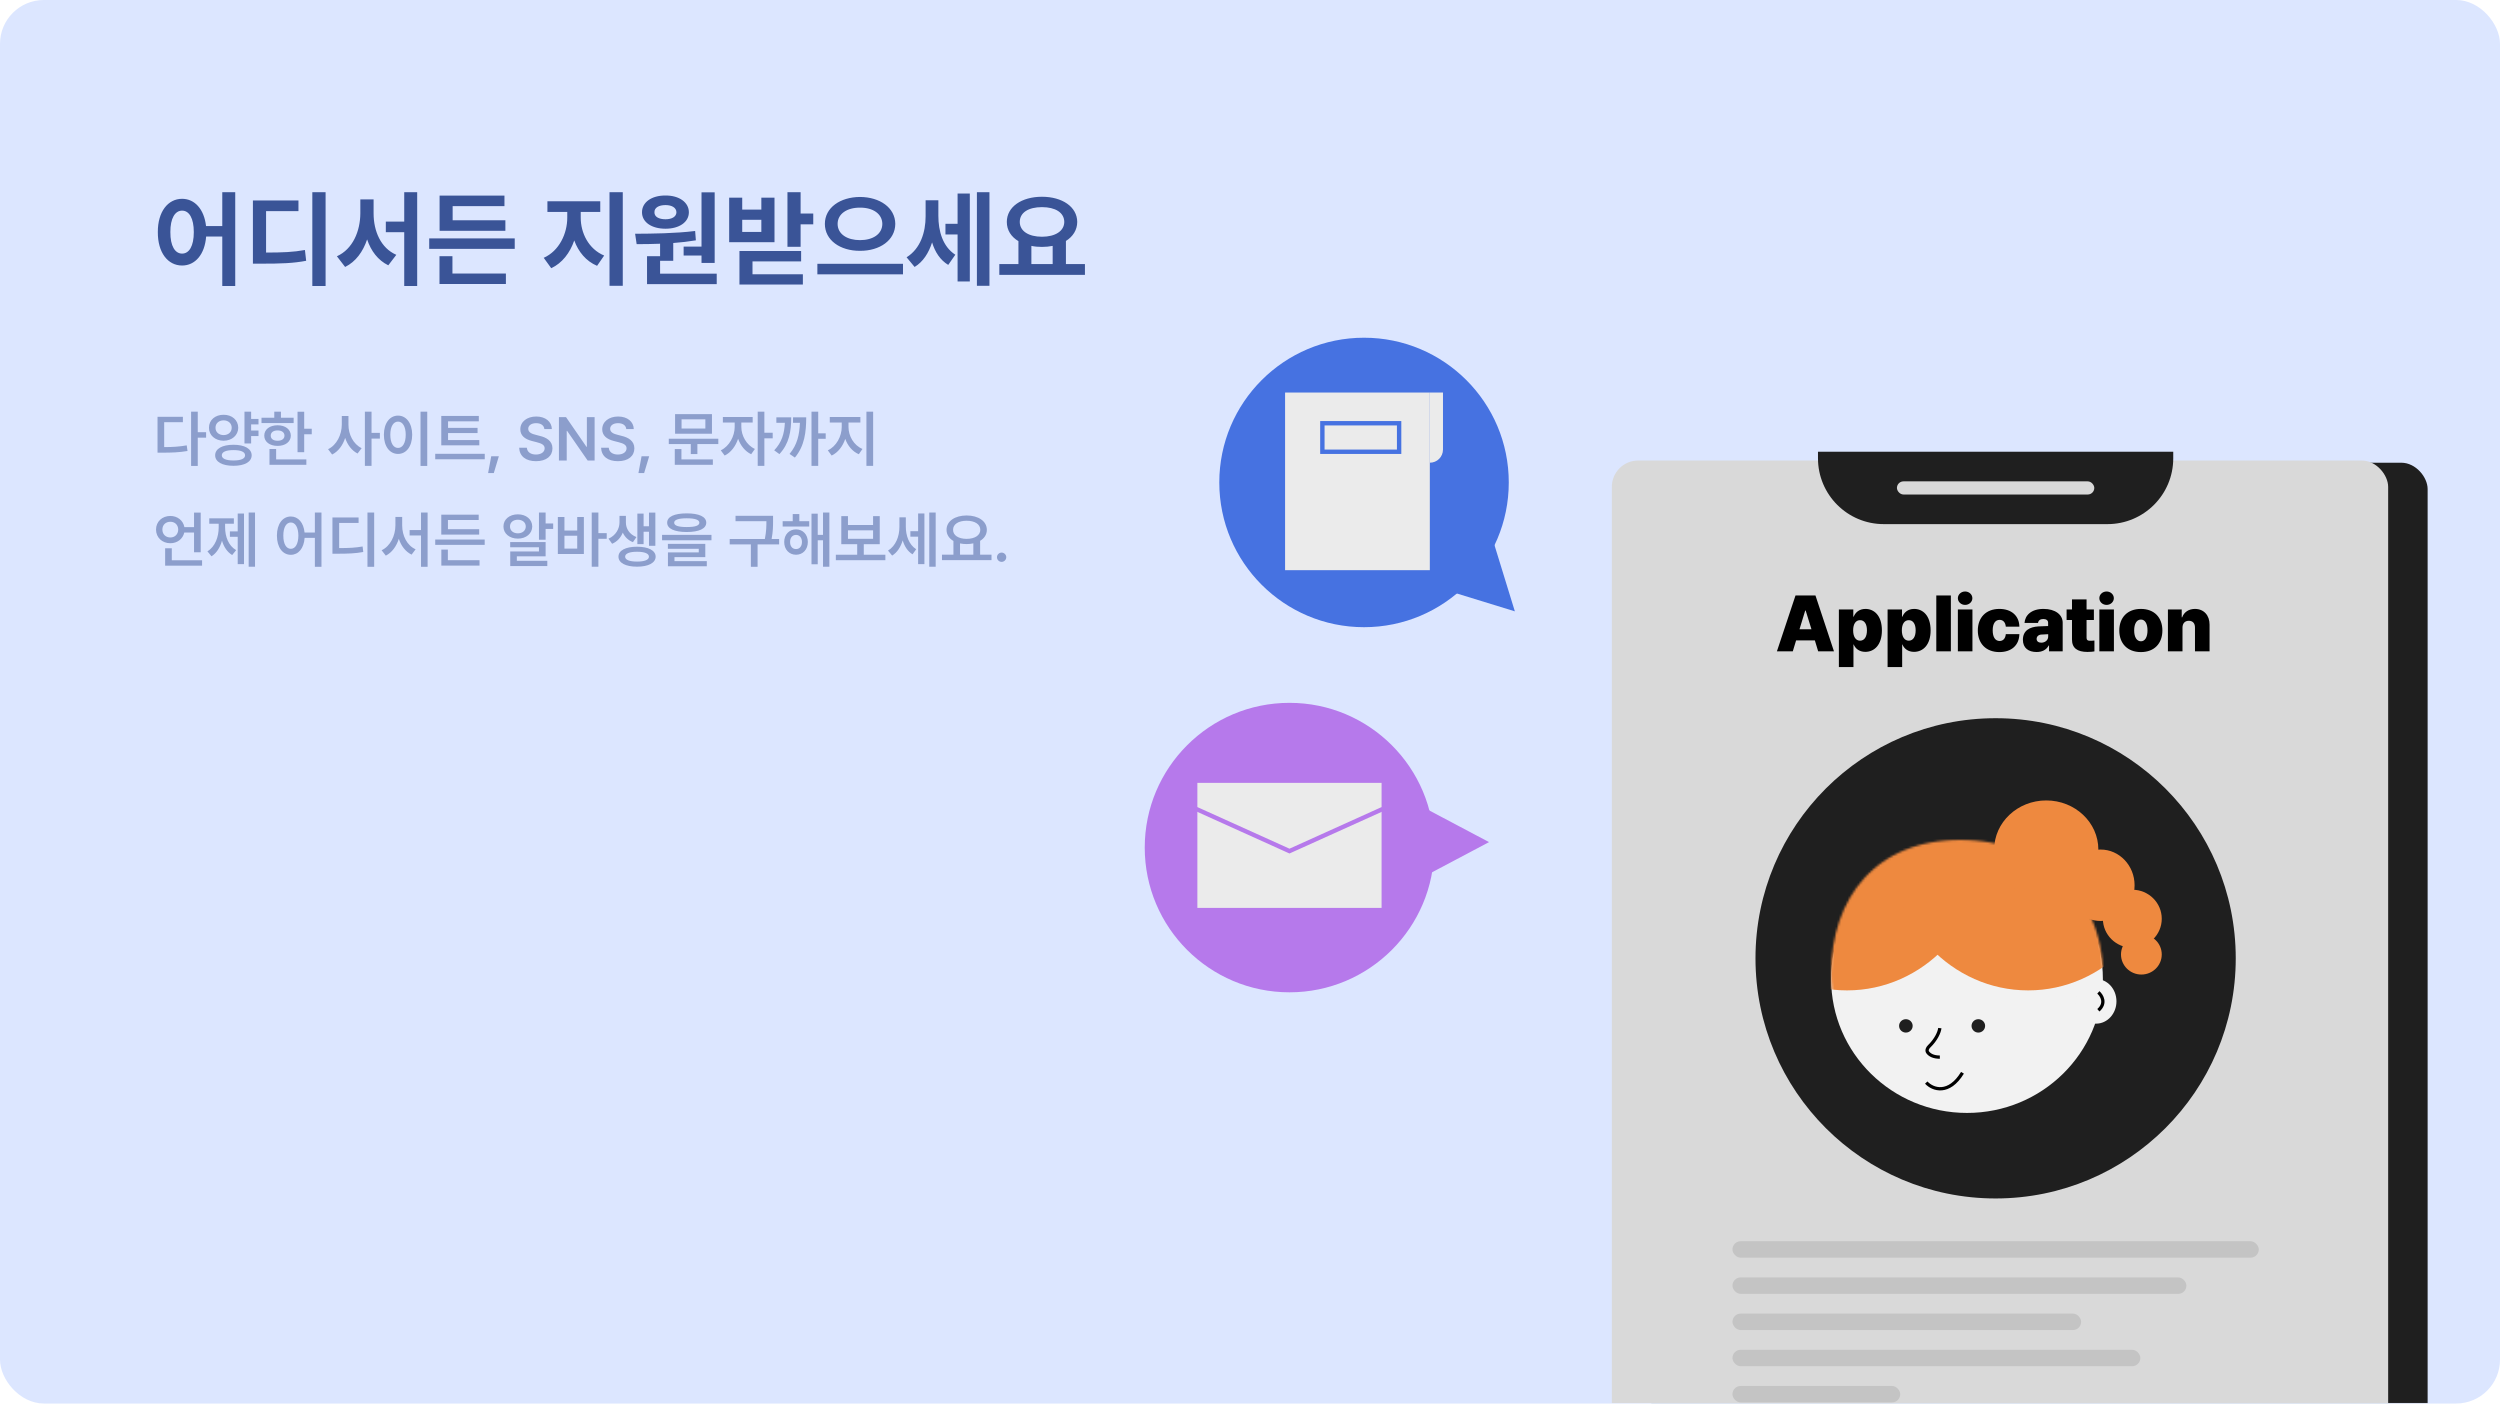 <svg width="1140" height="640" viewBox="0 0 1140 640" fill="none" xmlns="http://www.w3.org/2000/svg">
<rect width="1140" height="640" rx="20" fill="#DCE6FF"/>
<mask id="mask0_1240_71004" style="mask-type:alpha" maskUnits="userSpaceOnUse" x="0" y="0" width="1140" height="640">
<rect width="1140" height="640" rx="20" fill="#DCE6FF"/>
</mask>
<g mask="url(#mask0_1240_71004)">
<g filter="url(#filter0_d_1240_71004)">
<rect x="751" y="207" width="354" height="461" rx="12" fill="#1F1F1F"/>
</g>
<g filter="url(#filter1_d_1240_71004)">
<rect x="733" y="206" width="354" height="462" rx="12" fill="#D9D9D9"/>
</g>
<path d="M829 206H991V209C991 225.569 977.569 239 961 239H859C842.431 239 829 225.569 829 209V206Z" fill="#1F1F1F"/>
<rect x="865" y="219.5" width="90" height="6" rx="3" fill="#D9D9D9"/>
<path d="M817.516 297H810.273L818.746 271.547H827.852L836.289 297H829.082L827.57 292.008H819.027L817.516 297ZM820.574 286.945H826.023L823.387 278.402H823.176L820.574 286.945ZM838.531 304.172V277.91H845.105V281.215H845.281C846.019 279.316 847.777 277.664 850.66 277.664C854.492 277.664 858.148 280.582 858.148 287.473C858.148 294.047 854.702 297.246 850.589 297.246C847.847 297.246 846.054 295.77 845.281 293.871H845.175V304.172H838.531ZM845.035 287.438C845.035 290.32 846.195 292.148 848.199 292.148C850.167 292.148 851.327 290.355 851.327 287.438C851.327 284.555 850.167 282.797 848.199 282.797C846.195 282.797 845.035 284.555 845.035 287.438ZM860.741 304.172V277.91H867.315V281.215H867.491C868.229 279.316 869.987 277.664 872.87 277.664C876.702 277.664 880.358 280.582 880.358 287.473C880.358 294.047 876.913 297.246 872.8 297.246C870.057 297.246 868.264 295.77 867.491 293.871H867.385V304.172H860.741ZM867.245 287.438C867.245 290.32 868.405 292.148 870.409 292.148C872.378 292.148 873.538 290.355 873.538 287.438C873.538 284.555 872.378 282.797 870.409 282.797C868.405 282.797 867.245 284.555 867.245 287.438ZM889.596 271.547V297H882.951V271.547H889.596ZM892.787 297V277.91H899.431V297H892.787ZM896.091 275.836C894.263 275.836 892.787 274.465 892.787 272.777C892.787 271.09 894.263 269.719 896.091 269.719C897.919 269.719 899.396 271.09 899.396 272.777C899.396 274.465 897.919 275.836 896.091 275.836ZM911.727 297.352C905.575 297.352 901.884 293.379 901.884 287.508C901.884 281.637 905.575 277.664 911.727 277.664C917.247 277.664 920.762 280.828 920.833 285.75H914.645C914.47 283.746 913.38 282.656 911.833 282.656C909.934 282.656 908.669 284.238 908.669 287.438C908.669 290.672 909.934 292.289 911.833 292.289C913.38 292.289 914.47 291.199 914.645 289.16H920.833C920.727 294.152 917.317 297.352 911.727 297.352ZM922.442 291.727C922.442 287.508 925.57 285.891 929.473 285.645L933.938 285.469V283.922C933.938 282.867 933.059 282.27 931.758 282.27C930.387 282.27 929.508 282.867 929.332 284.062H923.18C923.426 280.582 926.238 277.664 931.863 277.664C937.172 277.664 940.582 280.266 940.582 283.957V297H934.36V294.328H934.219C933.094 296.402 931.195 297.316 928.664 297.316C925.008 297.316 922.442 295.523 922.442 291.727ZM928.699 291.34C928.699 292.465 929.578 293.062 930.809 293.062C932.461 293.062 934.008 292.008 933.973 290.215V289.195C933.305 289.213 931.547 289.283 930.668 289.371C929.473 289.512 928.699 290.32 928.699 291.34ZM954.812 277.91V282.727H951.472V290.883C951.472 291.797 951.929 292.148 952.843 292.184C953.335 292.219 954.32 292.148 955.058 292.078V297.035C954.425 297.141 953.406 297.281 951.894 297.281C947.253 297.281 944.792 295.523 944.828 291.551V282.727H942.367V277.91H944.828V273.34H951.472V277.91H954.812ZM957.3 297V277.91H963.944V297H957.3ZM960.604 275.836C958.776 275.836 957.3 274.465 957.3 272.777C957.3 271.09 958.776 269.719 960.604 269.719C962.432 269.719 963.909 271.09 963.909 272.777C963.909 274.465 962.432 275.836 960.604 275.836ZM976.24 297.352C970.088 297.352 966.397 293.379 966.397 287.508C966.397 281.637 970.088 277.664 976.24 277.664C982.393 277.664 986.049 281.637 986.049 287.508C986.049 293.379 982.393 297.352 976.24 297.352ZM976.276 292.43C978.139 292.43 979.264 290.496 979.264 287.473C979.264 284.414 978.139 282.516 976.276 282.516C974.342 282.516 973.182 284.414 973.182 287.473C973.182 290.496 974.342 292.43 976.276 292.43ZM995.216 286.207V297H988.572V277.91H994.865V281.496H995.076C995.92 279.105 998.099 277.664 1000.91 277.664C1004.95 277.664 1007.59 280.617 1007.56 284.836V297H1000.91V286.207C1000.95 284.238 999.892 283.078 998.099 283.078C996.341 283.078 995.216 284.238 995.216 286.207Z" fill="black"/>
<circle cx="910" cy="437" r="109.5" fill="#1F1F1F"/>
<ellipse cx="896.956" cy="446.427" rx="61.956" ry="61.071" fill="#F2F2F2"/>
<mask id="mask1_1240_71004" style="mask-type:alpha" maskUnits="userSpaceOnUse" x="835" y="383" width="124" height="125">
<path d="M958.912 444.071C958.912 478.924 931.174 507.178 896.956 507.178C862.739 507.178 835 478.924 835 444.071C835 409.218 855.652 383 893.858 383C932.065 383 958.912 409.218 958.912 444.071Z" fill="#FEB9BF"/>
</mask>
<g mask="url(#mask1_1240_71004)">
<ellipse cx="842.228" cy="385.392" rx="62.989" ry="66.228" fill="#EE893F"/>
<ellipse cx="924.836" cy="385.392" rx="62.989" ry="66.228" fill="#EE893F"/>
</g>
<ellipse cx="955.814" cy="456.608" rx="9.293" ry="10.178" fill="#F2F2F2"/>
<path d="M956.847 452.535C958.406 453.892 960.587 457.421 956.847 460.678" stroke="black" stroke-width="1.5"/>
<ellipse cx="869.076" cy="467.804" rx="3.098" ry="3.054" fill="#1F1F1F"/>
<ellipse cx="902.119" cy="467.804" rx="3.098" ry="3.054" fill="#1F1F1F"/>
<path d="M884.565 468.82C884.335 470.697 882.882 474.064 879.66 477.172C878.89 477.914 878.414 479.031 879.049 479.891C879.898 481.039 881.586 482.052 884.565 482.052" stroke="black" stroke-width="1.5"/>
<path d="M878.369 493.654C881.352 496.91 888.695 499.358 894.891 489.18" stroke="black" stroke-width="1.5"/>
<ellipse cx="933.098" cy="387.393" rx="23.75" ry="22.393" fill="#EE893F"/>
<ellipse cx="957.88" cy="403.68" rx="15.489" ry="16.286" fill="#EE893F"/>
<ellipse cx="972.336" cy="418.947" rx="13.424" ry="13.232" fill="#EE893F"/>
<ellipse cx="976.467" cy="435.231" rx="9.293" ry="9.161" fill="#EE893F"/>
<rect x="790" y="566" width="240" height="7.5" rx="3.75" fill="#C4C4C4"/>
<rect x="790" y="582.5" width="207" height="7.5" rx="3.75" fill="#C4C4C4"/>
<rect x="790" y="599" width="159" height="7.5" rx="3.75" fill="#C4C4C4"/>
<rect x="790" y="615.5" width="186" height="7.5" rx="3.75" fill="#C4C4C4"/>
<rect x="790" y="632" width="76.5" height="7.5" rx="3.75" fill="#C4C4C4"/>
</g>
<path d="M83.031 90.656C88.797 90.656 93.086 95.414 93.953 103.078H101.359V87.656H107.266V130.406H101.359V107.859H94C93.367 116.062 88.984 121.078 83.031 121.078C76.562 121.078 71.922 115.219 71.969 105.844C71.922 96.562 76.562 90.656 83.031 90.656ZM83.031 96.047C79.844 96.047 77.641 99.516 77.688 105.844C77.641 112.219 79.844 115.641 83.031 115.641C86.266 115.641 88.375 112.219 88.375 105.844C88.375 99.516 86.266 96.047 83.031 96.047ZM148.469 87.656V130.406H142.422V87.656H148.469ZM136.094 91.406V96.281H121.328V115.172C128.969 115.148 133.656 114.984 139.047 114L139.609 118.922C133.703 120.047 128.266 120.234 119.031 120.234H115.328V91.406H136.094ZM170.359 97.312C170.359 105.328 173.594 113.109 180.719 116.203L177.062 120.984C172.328 118.664 169.164 114.422 167.406 109.172C165.531 114.75 162.25 119.32 157.375 121.734L153.625 116.859C160.938 113.578 164.266 105.328 164.312 97.312V90.938H170.359V97.312ZM190.234 87.656V130.406H184.328V105.891H175.938V101.062H184.328V87.656H190.234ZM234.719 108.703V113.484H195.719V108.703H234.719ZM230.453 100.453V105.234H200.453V89.203H230.031V93.984H206.406V100.453H230.453ZM230.688 124.734V129.516H200.406V116.812H206.312V124.734H230.688ZM264.812 99.281C264.812 106.172 268.328 113.531 275.5 116.531L272.266 121.219C267.227 119.086 263.758 114.844 261.859 109.641C259.914 115.289 256.375 119.977 251.359 122.297L247.938 117.562C255.016 114.422 258.672 106.5 258.672 99.281V96.656H249.625V91.781H273.719V96.656H264.812V99.281ZM283.984 87.656V130.312H277.938V87.656H283.984ZM325.891 87.703V119.906H319.891V116.531H311.734V112.453H319.891V87.703H325.891ZM326.828 124.781V129.562H295.047V116.812H301V111.141C297.18 111.305 293.547 111.328 290.312 111.328L289.609 106.594C297.438 106.547 307.984 106.453 316.984 105.328L317.312 109.594C313.938 110.156 310.445 110.555 307 110.812V118.922H301V124.781H326.828ZM303.484 89.156C309.672 89.109 314.125 92.25 314.125 96.797C314.125 101.344 309.672 104.297 303.484 104.297C297.156 104.297 292.75 101.344 292.75 96.797C292.75 92.25 297.109 89.109 303.484 89.156ZM303.484 93.516C300.438 93.516 298.375 94.688 298.422 96.797C298.375 98.859 300.438 99.984 303.484 99.984C306.344 99.984 308.406 98.859 308.453 96.797C308.406 94.688 306.344 93.516 303.484 93.516ZM365.078 87.656V97.359H370.844V102.281H365.078V112.547H359.078V87.656H365.078ZM338.453 90.141V95.578H347.172V90.141H353.172V110.438H332.5V90.141H338.453ZM338.453 105.75H347.172V100.219H338.453V105.75ZM365.312 114.469V119.203H343.141V125.062H366.109V129.75H337.188V114.469H365.312ZM392.172 89.812C401.172 89.859 408.203 94.688 408.25 102.094C408.203 109.547 401.172 114.422 392.172 114.375C383.125 114.422 376.141 109.547 376.141 102.094C376.141 94.688 383.125 89.859 392.172 89.812ZM392.172 94.688C386.266 94.641 381.953 97.5 381.953 102.094C381.953 106.734 386.266 109.5 392.172 109.5C398.078 109.5 402.297 106.734 402.344 102.094C402.297 97.5 398.078 94.641 392.172 94.688ZM411.766 120.281V125.109H372.719V120.281H411.766ZM427.891 98.391C427.891 105.281 429.812 112.406 435.625 116.156L432.391 120.797C428.711 118.57 426.367 114.914 425.031 110.531C423.484 115.359 420.93 119.391 417.062 121.734L413.406 117.328C419.734 113.391 422.078 105.891 422.078 98.672V91.312H427.891V98.391ZM451.188 87.656V130.312H445.469V87.656H451.188ZM442.234 88.266V128.344H436.656V106.922H431.125V102.047H436.656V88.266H442.234ZM494.734 120.422V125.344H455.688V120.422H464.406V109.969C461.102 108 459.109 104.977 459.109 101.203C459.109 94.312 465.859 89.719 475.141 89.719C484.375 89.719 491.172 94.312 491.219 101.203C491.195 104.883 489.25 107.883 486.062 109.875V120.422H494.734ZM475.141 94.453C469.047 94.453 465.016 96.891 465.016 101.203C465.016 105.375 469.047 107.953 475.141 107.953C481.188 107.953 485.266 105.375 485.312 101.203C485.266 96.891 481.188 94.453 475.141 94.453ZM470.312 120.422H480.016V112.125C478.492 112.43 476.852 112.594 475.141 112.594C473.43 112.594 471.812 112.453 470.312 112.125V120.422Z" fill="#3A5497"/>
<path d="M90.18 187.715V197.094H93.981V199.582H90.18V212.461H87.144V187.715H90.18ZM83.398 190.066V192.527H74.867V203.875C78.709 203.875 81.744 203.684 85.148 203.082L85.504 205.652C81.676 206.309 78.34 206.418 73.883 206.418H71.832V190.066H83.398ZM117.879 191.023V193.512H114.516V196.328H117.879V198.844H114.516V202.234H111.48V187.715H114.516V191.023H117.879ZM101.965 189.137C105.766 189.109 108.609 191.543 108.637 195.043C108.609 198.516 105.766 200.949 101.965 200.977C98.137 200.949 95.266 198.516 95.293 195.043C95.266 191.543 98.137 189.109 101.965 189.137ZM101.965 191.68C99.832 191.68 98.246 193.02 98.273 195.043C98.246 197.094 99.832 198.379 101.965 198.406C104.07 198.379 105.656 197.094 105.656 195.043C105.656 193.02 104.07 191.68 101.965 191.68ZM106.477 202.809C111.535 202.809 114.734 204.613 114.762 207.621C114.734 210.629 111.535 212.406 106.477 212.406C101.363 212.406 98.109 210.629 98.109 207.621C98.109 204.613 101.363 202.809 106.477 202.809ZM106.477 205.242C103.086 205.242 101.145 206.062 101.145 207.621C101.145 209.18 103.086 209.973 106.477 209.973C109.867 209.973 111.754 209.18 111.754 207.621C111.754 206.062 109.867 205.242 106.477 205.242ZM138.715 187.742V195.508H142.16V198.023H138.715V206.199H135.68V187.742H138.715ZM133.902 190.477V192.91H119.246V190.477H125.07V187.715H128.105V190.477H133.902ZM126.574 193.922C130.129 193.922 132.59 195.809 132.617 198.652C132.59 201.469 130.129 203.328 126.574 203.328C122.992 203.328 120.504 201.469 120.504 198.652C120.504 195.809 122.992 193.922 126.574 193.922ZM126.574 196.273C124.688 196.273 123.457 197.148 123.457 198.652C123.457 200.129 124.688 201.004 126.574 200.977C128.461 201.004 129.719 200.129 129.719 198.652C129.719 197.148 128.461 196.273 126.574 196.273ZM139.699 209.48V211.941H122.883V204.75H125.918V209.48H139.699ZM158.895 193.648C158.867 198.051 161.082 202.535 164.91 204.367L163.051 206.801C160.371 205.447 158.443 202.836 157.391 199.691C156.311 203.055 154.287 205.844 151.457 207.266L149.598 204.832C153.562 202.945 155.832 198.215 155.859 193.648V189.711H158.895V193.648ZM169.422 187.715V197.395H173.223V199.992H169.422V212.434H166.387V187.715H169.422ZM194.824 187.715V212.461H191.762V187.715H194.824ZM181.508 189.52C185.227 189.52 187.934 192.91 187.961 198.242C187.934 203.629 185.227 206.992 181.508 206.992C177.762 206.992 175.055 203.629 175.055 198.242C175.055 192.91 177.762 189.52 181.508 189.52ZM181.508 192.254C179.402 192.254 177.98 194.469 177.98 198.242C177.98 202.043 179.402 204.258 181.508 204.258C183.586 204.258 185.008 202.043 185.008 198.242C185.008 194.469 183.586 192.254 181.508 192.254ZM218.559 200.676V203.082H201.223V189.656H218.34V192.117H204.312V195.098H217.766V197.477H204.312V200.676H218.559ZM221.047 206.938V209.426H198.461V206.938H221.047ZM227.473 208.059L225.176 215.715H222.578L224 208.059H227.473ZM248.227 195.645C248.062 193.949 246.613 192.965 244.48 192.965C242.238 192.965 240.871 194.059 240.871 195.535C240.871 197.203 242.621 197.887 244.262 198.27L246.121 198.762C249.074 199.445 251.918 201.004 251.918 204.449C251.918 207.922 249.184 210.301 244.426 210.301C239.805 210.301 236.906 208.086 236.742 204.176H240.242C240.406 206.254 242.156 207.266 244.398 207.266C246.75 207.266 248.363 206.117 248.363 204.422C248.363 202.863 246.914 202.207 244.781 201.66L242.539 201.086C239.285 200.238 237.262 198.598 237.262 195.754C237.262 192.254 240.379 189.93 244.535 189.93C248.746 189.93 251.59 192.309 251.645 195.645H248.227ZM271.141 190.203V210H267.969L258.59 196.465H258.426V210H254.871V190.203H258.098L267.422 203.738H267.613V190.203H271.141ZM285.578 195.645C285.414 193.949 283.965 192.965 281.832 192.965C279.59 192.965 278.223 194.059 278.223 195.535C278.223 197.203 279.973 197.887 281.613 198.27L283.473 198.762C286.426 199.445 289.27 201.004 289.27 204.449C289.27 207.922 286.535 210.301 281.777 210.301C277.156 210.301 274.258 208.086 274.094 204.176H277.594C277.758 206.254 279.508 207.266 281.75 207.266C284.102 207.266 285.715 206.117 285.715 204.422C285.715 202.863 284.266 202.207 282.133 201.66L279.891 201.086C276.637 200.238 274.613 198.598 274.613 195.754C274.613 192.254 277.73 189.93 281.887 189.93C286.098 189.93 288.941 192.309 288.996 195.645H285.578ZM296.023 208.059L293.727 215.715H291.129L292.551 208.059H296.023ZM327.551 200.074V202.508H318.008V207.047H315V202.508H304.965V200.074H327.551ZM324.652 188.836V197.777H307.836V188.836H324.652ZM310.789 191.215V195.398H321.645V191.215H310.789ZM325.062 209.48V211.941H307.699V204.777H310.734V209.48H325.062ZM338.051 194.742C338.051 198.57 340.32 202.918 344.23 204.723L342.535 207.129C339.746 205.816 337.682 203.164 336.574 200.074C335.453 203.465 333.293 206.363 330.449 207.73L328.672 205.352C332.609 203.492 334.988 198.844 335.016 194.742V192.664H329.629V190.148H343.219V192.664H338.051V194.742ZM348.551 187.715V197.34H352.352V199.883H348.551V212.434H345.516V187.715H348.551ZM373.105 187.715V197.586H376.523V200.102H373.105V212.434H370.043V187.715H373.105ZM360.801 190.312C360.773 196.793 359.871 202.262 355.414 207.074L353.035 205.352C356.521 201.66 357.656 197.75 357.902 192.801H354.02V190.312H360.801ZM367.637 190.312C367.609 196.957 366.926 203.301 362.469 208.66L360.035 206.992C363.562 202.795 364.547 198.16 364.766 192.801H361.621V190.312H367.637ZM386.914 194.742C386.914 198.789 389.293 203.055 393.285 204.723L391.617 207.129C388.691 205.871 386.559 203.273 385.438 200.129C384.289 203.52 382.129 206.363 379.23 207.73L377.48 205.352C381.391 203.547 383.824 198.953 383.824 194.742V192.664H378.383V190.148H392.328V192.664H386.914V194.742ZM398.152 187.715V212.434H395.09V187.715H398.152ZM91.519 233.742V251.844H88.484V242.848H84.027C83.385 245.746 80.828 247.715 77.684 247.715C73.965 247.715 71.148 245.117 71.148 241.48C71.148 237.844 73.965 235.273 77.684 235.273C80.91 235.273 83.522 237.324 84.082 240.359H88.484V233.742H91.519ZM92.148 255.48V257.941H75.305V250.012H78.34V255.48H92.148ZM77.684 237.926C75.606 237.926 74.047 239.293 74.047 241.48C74.047 243.668 75.606 245.09 77.684 245.09C79.707 245.09 81.238 243.668 81.266 241.48C81.238 239.293 79.707 237.926 77.684 237.926ZM116.293 233.715V258.434H113.395V233.715H116.293ZM111.262 234.18V257.23H108.391V244.789H104.836V242.328H108.391V234.18H111.262ZM102.648 240.469C102.648 244.652 104.152 248.836 107.68 250.859L105.875 253.102C103.592 251.734 102.074 249.383 101.227 246.566C100.352 249.615 98.779 252.213 96.441 253.676L94.582 251.406C98.164 249.246 99.723 244.762 99.723 240.469V238.828H95.43V236.367H106.641V238.828H102.648V240.469ZM132.617 235.52C135.967 235.52 138.441 238.309 138.879 242.82H143.582V233.715H146.59V258.461H143.582V245.281H138.906C138.578 250.053 136.062 252.992 132.617 252.992C128.898 252.992 126.273 249.629 126.273 244.242C126.273 238.91 128.898 235.52 132.617 235.52ZM132.617 238.254C130.566 238.254 129.172 240.469 129.199 244.242C129.172 248.043 130.566 250.258 132.617 250.258C134.668 250.258 136.035 248.043 136.062 244.242C136.035 240.469 134.668 238.254 132.617 238.254ZM170.625 233.715V258.461H167.562V233.715H170.625ZM163.516 235.957V238.445H154.656V249.93C159.209 249.916 162.066 249.779 165.348 249.191L165.648 251.707C162.121 252.363 158.922 252.5 153.699 252.5H151.594V235.957H163.516ZM183.395 239.648C183.395 244.242 185.582 248.754 189.52 250.477L187.688 252.91C184.885 251.543 182.916 248.918 181.863 245.691C180.783 249.096 178.773 251.926 175.93 253.375L174.016 250.914C178.035 249.027 180.277 244.27 180.305 239.648V235.711H183.395V239.648ZM194.988 233.715V258.461H191.98V244.16H186.785V241.699H191.98V233.715H194.988ZM221.02 246.02V248.453H198.461V246.02H221.02ZM218.504 241.316V243.777H201.223V234.699H218.285V237.105H204.258V241.316H218.504ZM218.668 255.453V257.914H201.25V250.613H204.23V255.453H218.668ZM248.801 233.715V238.691H252.246V241.207H248.801V246.129H245.766V233.715H248.801ZM248.801 247.195V253.676H235.676V255.727H249.566V258.133H232.668V251.461H245.766V249.547H232.641V247.195H248.801ZM236.141 234.535C239.914 234.535 242.676 236.805 242.703 240.086C242.676 243.312 239.914 245.609 236.141 245.609C232.367 245.609 229.551 243.312 229.578 240.086C229.551 236.805 232.367 234.535 236.141 234.535ZM236.141 236.996C234.062 236.996 232.531 238.199 232.559 240.086C232.531 241.945 234.062 243.203 236.141 243.203C238.219 243.203 239.75 241.945 239.75 240.086C239.75 238.199 238.219 236.996 236.141 236.996ZM272.863 233.715V243.121H276.664V245.691H272.863V258.434H269.828V233.715H272.863ZM257.387 235.738V241.918H263.211V235.738H266.246V252.637H254.379V235.738H257.387ZM257.387 250.148H263.211V244.297H257.387V250.148ZM285.414 238.309C285.414 240.988 286.973 243.668 290.227 244.898L288.613 247.223C286.412 246.375 284.881 244.803 283.992 242.875C283.09 245.09 281.477 246.977 279.125 247.961L277.484 245.637C280.875 244.133 282.461 241.043 282.488 238.309V235.246H285.414V238.309ZM298.84 233.742V248.891H295.941V242.465H293.48V248.125H290.637V234.207H293.48V239.977H295.941V233.742H298.84ZM290.5 249.301C295.668 249.301 298.949 250.996 298.977 253.84C298.949 256.684 295.668 258.406 290.5 258.406C285.277 258.406 282.023 256.684 282.023 253.84C282.023 250.996 285.277 249.301 290.5 249.301ZM290.5 251.598C287.082 251.598 285.059 252.391 285.059 253.84C285.059 255.316 287.082 256.082 290.5 256.082C293.891 256.082 295.914 255.316 295.914 253.84C295.914 252.391 293.891 251.598 290.5 251.598ZM313.141 234.098C318.773 234.098 322.027 235.602 322.055 238.336C322.027 241.098 318.773 242.574 313.141 242.602C307.508 242.574 304.227 241.098 304.227 238.336C304.227 235.602 307.508 234.098 313.141 234.098ZM313.141 236.34C309.367 236.34 307.398 237.051 307.426 238.336C307.398 239.703 309.367 240.332 313.141 240.332C316.969 240.332 318.91 239.703 318.91 238.336C318.91 237.051 316.969 236.34 313.141 236.34ZM324.434 243.914V246.348H301.902V243.914H324.434ZM321.617 248.016V254.059H307.562V255.891H322.301V258.215H304.582V251.898H318.637V250.258H304.555V248.016H321.617ZM352.516 235.219V237.434C352.516 239.744 352.516 242.273 351.859 245.773H355.277V248.234H345.461V258.461H342.398V248.234H332.746V245.773H348.77C349.453 242.41 349.48 239.895 349.48 237.68H335.398V235.219H352.516ZM369.004 237.652V240.086H356.891V237.652H361.484V234.426H364.492V237.652H369.004ZM362.988 241.398C366.133 241.398 368.375 243.777 368.375 247.141C368.375 250.559 366.133 252.965 362.988 252.965C359.871 252.965 357.574 250.559 357.602 247.141C357.574 243.777 359.871 241.398 362.988 241.398ZM362.988 243.914C361.375 243.914 360.254 245.199 360.281 247.141C360.254 249.137 361.375 250.395 362.988 250.367C364.574 250.395 365.695 249.137 365.695 247.141C365.695 245.199 364.574 243.914 362.988 243.914ZM378.191 233.715V258.434H375.293V246.348H372.887V257.312H370.043V234.234H372.887V243.887H375.293V233.715H378.191ZM403.73 252.965V255.453H381.145V252.965H390.879V248.152H383.633V235.355H386.668V239.402H398.125V235.355H401.16V248.152H393.887V252.965H403.73ZM386.668 245.691H398.125V241.836H386.668V245.691ZM413.055 240.195C413.055 244.188 414.449 248.344 417.785 250.449L416.117 252.773C413.889 251.434 412.439 249.123 411.633 246.402C410.73 249.396 409.145 251.926 406.82 253.348L404.934 251.078C408.516 248.891 410.129 244.543 410.129 240.332V235.902H413.055V240.195ZM426.672 233.715V258.434H423.746V233.715H426.672ZM421.531 234.152V257.23H418.66V244.734H415.133V242.219H418.66V234.152H421.531ZM452.129 252.938V255.426H429.543V252.938H434.766V246.676C432.797 245.555 431.607 243.791 431.621 241.59C431.594 237.652 435.477 235.055 440.781 235.055C446.113 235.055 449.996 237.652 449.996 241.59C449.996 243.75 448.848 245.486 446.934 246.621V252.938H452.129ZM440.781 237.461C437.09 237.461 434.574 239.02 434.602 241.59C434.574 244.133 437.09 245.719 440.781 245.719C444.473 245.719 447.016 244.133 447.016 241.59C447.016 239.02 444.473 237.461 440.781 237.461ZM437.773 252.938H443.844V247.77C442.9 247.988 441.875 248.098 440.781 248.098C439.715 248.098 438.703 247.988 437.773 247.797V252.938ZM456.75 256.219C455.574 256.219 454.617 255.262 454.617 254.086C454.617 252.938 455.574 251.98 456.75 251.98C457.871 251.98 458.855 252.938 458.855 254.086C458.855 255.262 457.871 256.219 456.75 256.219Z" fill="#8C9ECC"/>
<circle cx="66" cy="66" r="66" transform="matrix(1 0 0 -1 522 452.496)" fill="#B679EB"/>
<path d="M645 402L645 366L679 384L645 402Z" fill="#B679EB"/>
<rect x="546" y="357" width="84" height="57" fill="#EBEBEB"/>
<path d="M631 356V368.673L630.412 368.938L588.412 387.911L588 388.098L587.588 387.911L545.588 368.938L545 368.673V356H631Z" fill="#EBEBEB" stroke="#B679EB" stroke-width="2"/>
<circle cx="622" cy="220" r="66" fill="#4672E1"/>
<path d="M679.456 242.001L654 267.457L690.77 278.771L679.456 242.001Z" fill="#4672E1"/>
<rect x="586" y="179" width="66" height="81" fill="#EBEBEB"/>
<path d="M652 179H658V205C658 208.314 655.314 211 652 211V179Z" fill="#EBEBEB"/>
<rect x="603" y="193" width="35" height="13" stroke="#4672E1" stroke-width="2"/>
<defs>
<filter id="filter0_d_1240_71004" x="737" y="195" width="386" height="493" filterUnits="userSpaceOnUse" color-interpolation-filters="sRGB">
<feFlood flood-opacity="0" result="BackgroundImageFix"/>
<feColorMatrix in="SourceAlpha" type="matrix" values="0 0 0 0 0 0 0 0 0 0 0 0 0 0 0 0 0 0 127 0" result="hardAlpha"/>
<feOffset dx="2" dy="4"/>
<feGaussianBlur stdDeviation="8"/>
<feComposite in2="hardAlpha" operator="out"/>
<feColorMatrix type="matrix" values="0 0 0 0 0.778 0 0 0 0 0.766 0 0 0 0 0.766 0 0 0 0.25 0"/>
<feBlend mode="normal" in2="BackgroundImageFix" result="effect1_dropShadow_1240_71004"/>
<feBlend mode="normal" in="SourceGraphic" in2="effect1_dropShadow_1240_71004" result="shape"/>
</filter>
<filter id="filter1_d_1240_71004" x="719" y="194" width="386" height="494" filterUnits="userSpaceOnUse" color-interpolation-filters="sRGB">
<feFlood flood-opacity="0" result="BackgroundImageFix"/>
<feColorMatrix in="SourceAlpha" type="matrix" values="0 0 0 0 0 0 0 0 0 0 0 0 0 0 0 0 0 0 127 0" result="hardAlpha"/>
<feOffset dx="2" dy="4"/>
<feGaussianBlur stdDeviation="8"/>
<feComposite in2="hardAlpha" operator="out"/>
<feColorMatrix type="matrix" values="0 0 0 0 0.778 0 0 0 0 0.766 0 0 0 0 0.766 0 0 0 0.25 0"/>
<feBlend mode="normal" in2="BackgroundImageFix" result="effect1_dropShadow_1240_71004"/>
<feBlend mode="normal" in="SourceGraphic" in2="effect1_dropShadow_1240_71004" result="shape"/>
</filter>
</defs>
</svg>
